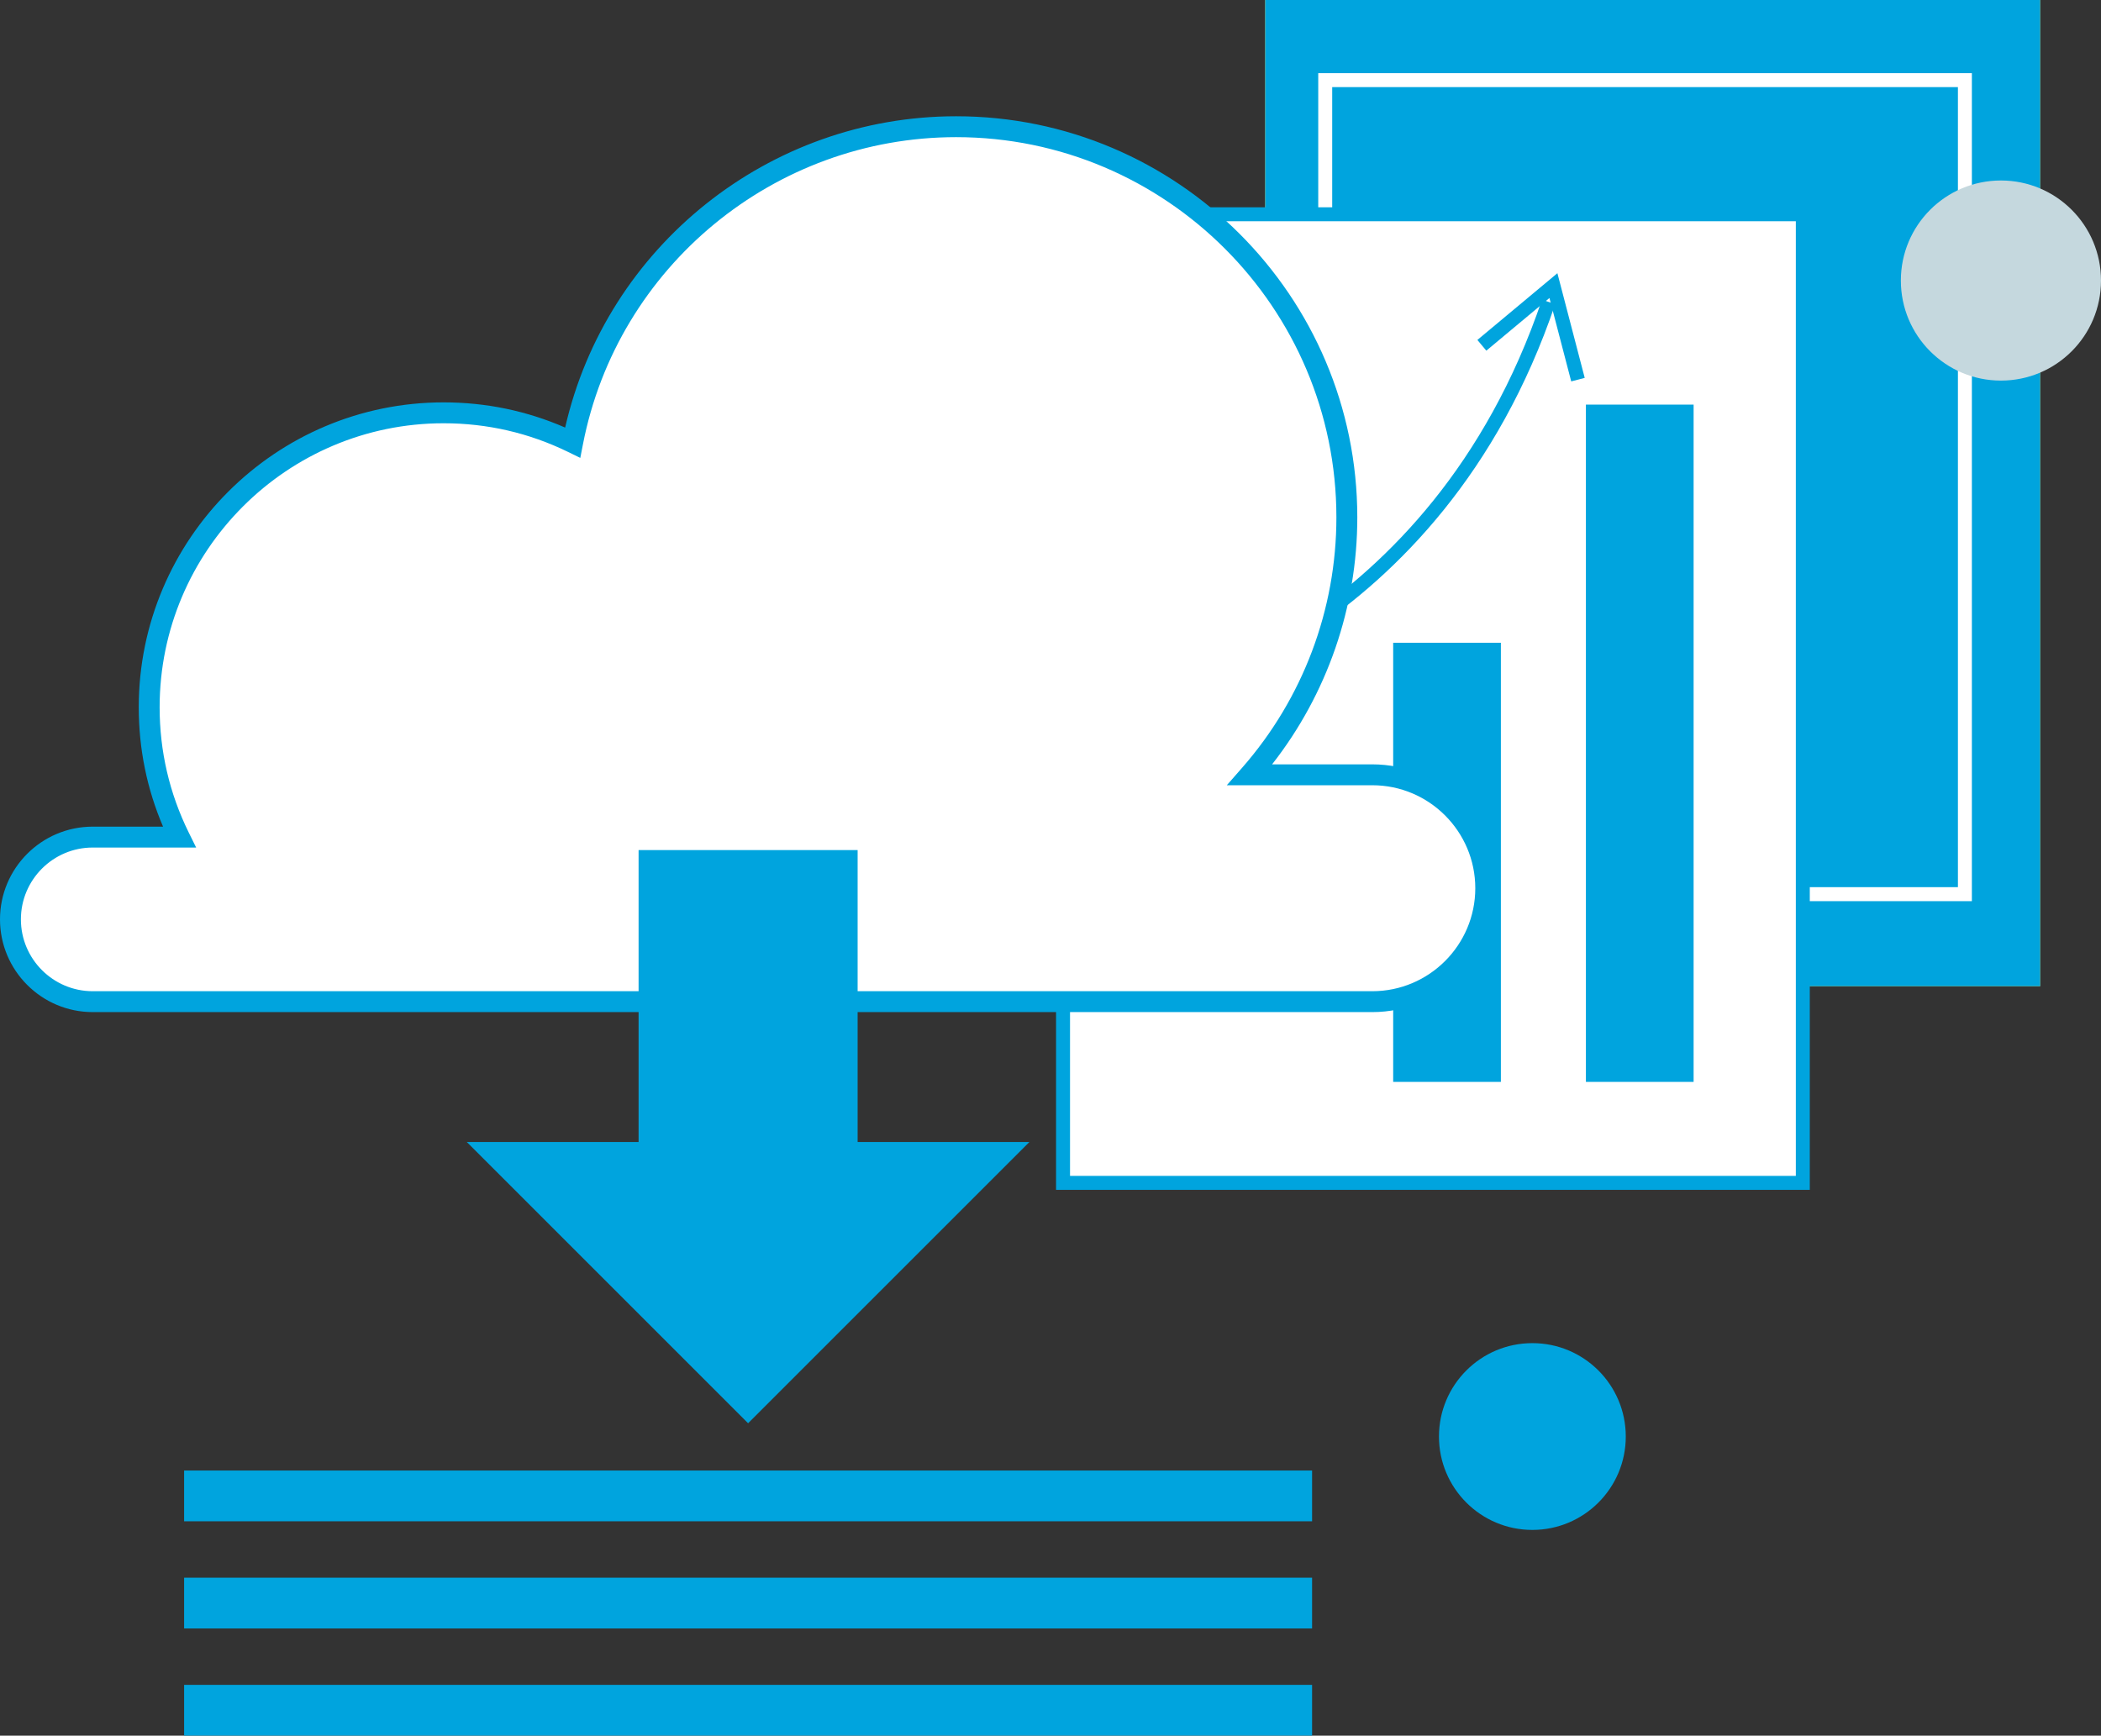 <!-- Generator: Adobe Illustrator 21.0.2, SVG Export Plug-In  -->
<svg version="1.1"
	 xmlns="http://www.w3.org/2000/svg" xmlns:xlink="http://www.w3.org/1999/xlink" xmlns:a="http://ns.adobe.com/AdobeSVGViewerExtensions/3.0/"
	 x="0px" y="0px" width="268.525px" height="221.863px" viewBox="0 0 268.525 221.863"
	 style="enable-background:new 0 0 268.525 221.863;" xml:space="preserve">
<rect x="0" y="0" width="268.525" height="221.863" fill="#333333" stroke="none"/>
<style type="text/css">
	.st0{fill:#FFE241;}
	.st1{fill:#00A4DE;}
	.st2{fill:#FFFFFF;}
	.st3{fill:#C5D8DE;}
</style>
<defs>
</defs>
<g>
	<g>
		<rect x="161.7" class="st0" width="99.05" height="126.065"/>
	</g>
	<g>
		<rect x="161.7" class="st1" width="99.05" height="126.065"/>
	</g>
	<g>
		<path class="st2" d="M252.022,115.19h-83.54V9.353h83.54V115.19z M170.266,113.406h79.972V11.137h-79.972V113.406z"/>
	</g>
	<g>
		<rect x="135.866" y="27.389" class="st2" width="94.548" height="123.814"/>
	</g>
	<g>
		<path class="st1" d="M231.306,152.095h-96.332V26.497h96.332V152.095z M136.758,150.311h92.764V28.281h-92.764V150.311z"/>
	</g>
	<g>
		<rect x="178.06" y="82.163" class="st1" width="13.764" height="56.133"/>
	</g>
	<g>
		<rect x="202.692" y="51.72" class="st1" width="13.765" height="86.576"/>
	</g>
	<g>
		<polygon class="st1" points="200.814,48.753 198.032,38.093 189.965,44.825 188.822,43.455 199.048,34.922 202.54,48.304 		"/>
	</g>
	<g>
		<path class="st1" d="M146.938,90.286l-0.36-1.746c0.361-0.075,36.175-7.937,50.497-50.234l1.69,0.571
			C184.104,82.177,147.309,90.211,146.938,90.286z"/>
	</g>
	<g>
		<circle class="st3" cx="255.735" cy="35.861" r="12.79"/>
	</g>
	<g>
		<g>
			<path class="st2" d="M175.394,99.041h-15.649c7.71-8.787,12.395-20.295,12.395-32.906c0-27.58-22.358-49.939-49.937-49.939
				c-24.312,0-44.549,17.37-49.011,40.372c-4.982-2.431-10.577-3.799-16.489-3.799c-20.783,0-37.632,16.849-37.632,37.636
				c0,5.96,1.388,11.591,3.855,16.599H11.849c-5.803,0-10.514,4.708-10.514,10.516s4.711,10.519,10.514,10.519h17.327
				c3.756,0,20.749,0,27.525,0c15.485,0,86.904,0,94.812,0h23.881c8.007,0,14.496-6.492,14.496-14.499
				C189.89,105.532,183.401,99.041,175.394,99.041z"/>
		</g>
		<g>
			<path class="st1" d="M175.394,129.374H11.849C5.315,129.374,0,124.056,0,117.52s5.315-11.852,11.849-11.852h8.991
				c-2.063-4.823-3.106-9.948-3.106-15.263c0-21.489,17.481-38.971,38.967-38.971c5.41,0,10.623,1.082,15.529,3.22
				c5.292-23.157,26.041-39.793,49.971-39.793c28.271,0,51.273,23.002,51.273,51.274c0,11.472-3.847,22.574-10.89,31.57h12.809
				c8.73,0,15.832,7.102,15.832,15.835C191.225,122.272,184.123,129.374,175.394,129.374z M11.849,108.339
				c-5.06,0-9.178,4.118-9.178,9.181s4.118,9.184,9.178,9.184h163.544c7.256,0,13.161-5.905,13.161-13.164
				c0-7.259-5.905-13.164-13.161-13.164h-18.597l1.943-2.217c7.78-8.866,12.063-20.239,12.063-32.024
				c0-26.8-21.802-48.603-48.602-48.603c-23.224,0-43.284,16.524-47.7,39.29l-0.334,1.71l-1.565-0.764
				c-4.982-2.431-10.331-3.663-15.902-3.663c-20.013,0-36.296,16.284-36.296,36.3c0,5.615,1.252,11.001,3.717,16.009l0.95,1.925
				H11.849z"/>
		</g>
		<g>
			<polygon class="st1" points="109.611,145.976 109.611,108.662 81.617,108.662 81.617,145.976 59.658,145.976 95.613,181.93 
				131.57,145.976 			"/>
		</g>
		<g>
			<rect x="23.531" y="187.974" class="st1" width="144.163" height="6.489"/>
		</g>
		<g>
			<rect x="23.531" y="201.672" class="st1" width="144.163" height="6.489"/>
		</g>
		<g>
			<rect x="23.531" y="215.373" class="st1" width="144.163" height="6.489"/>
		</g>
	</g>
	<g>
		<circle class="st1" cx="195.85" cy="183.628" r="11.938"/>
	</g>
</g>
</svg>